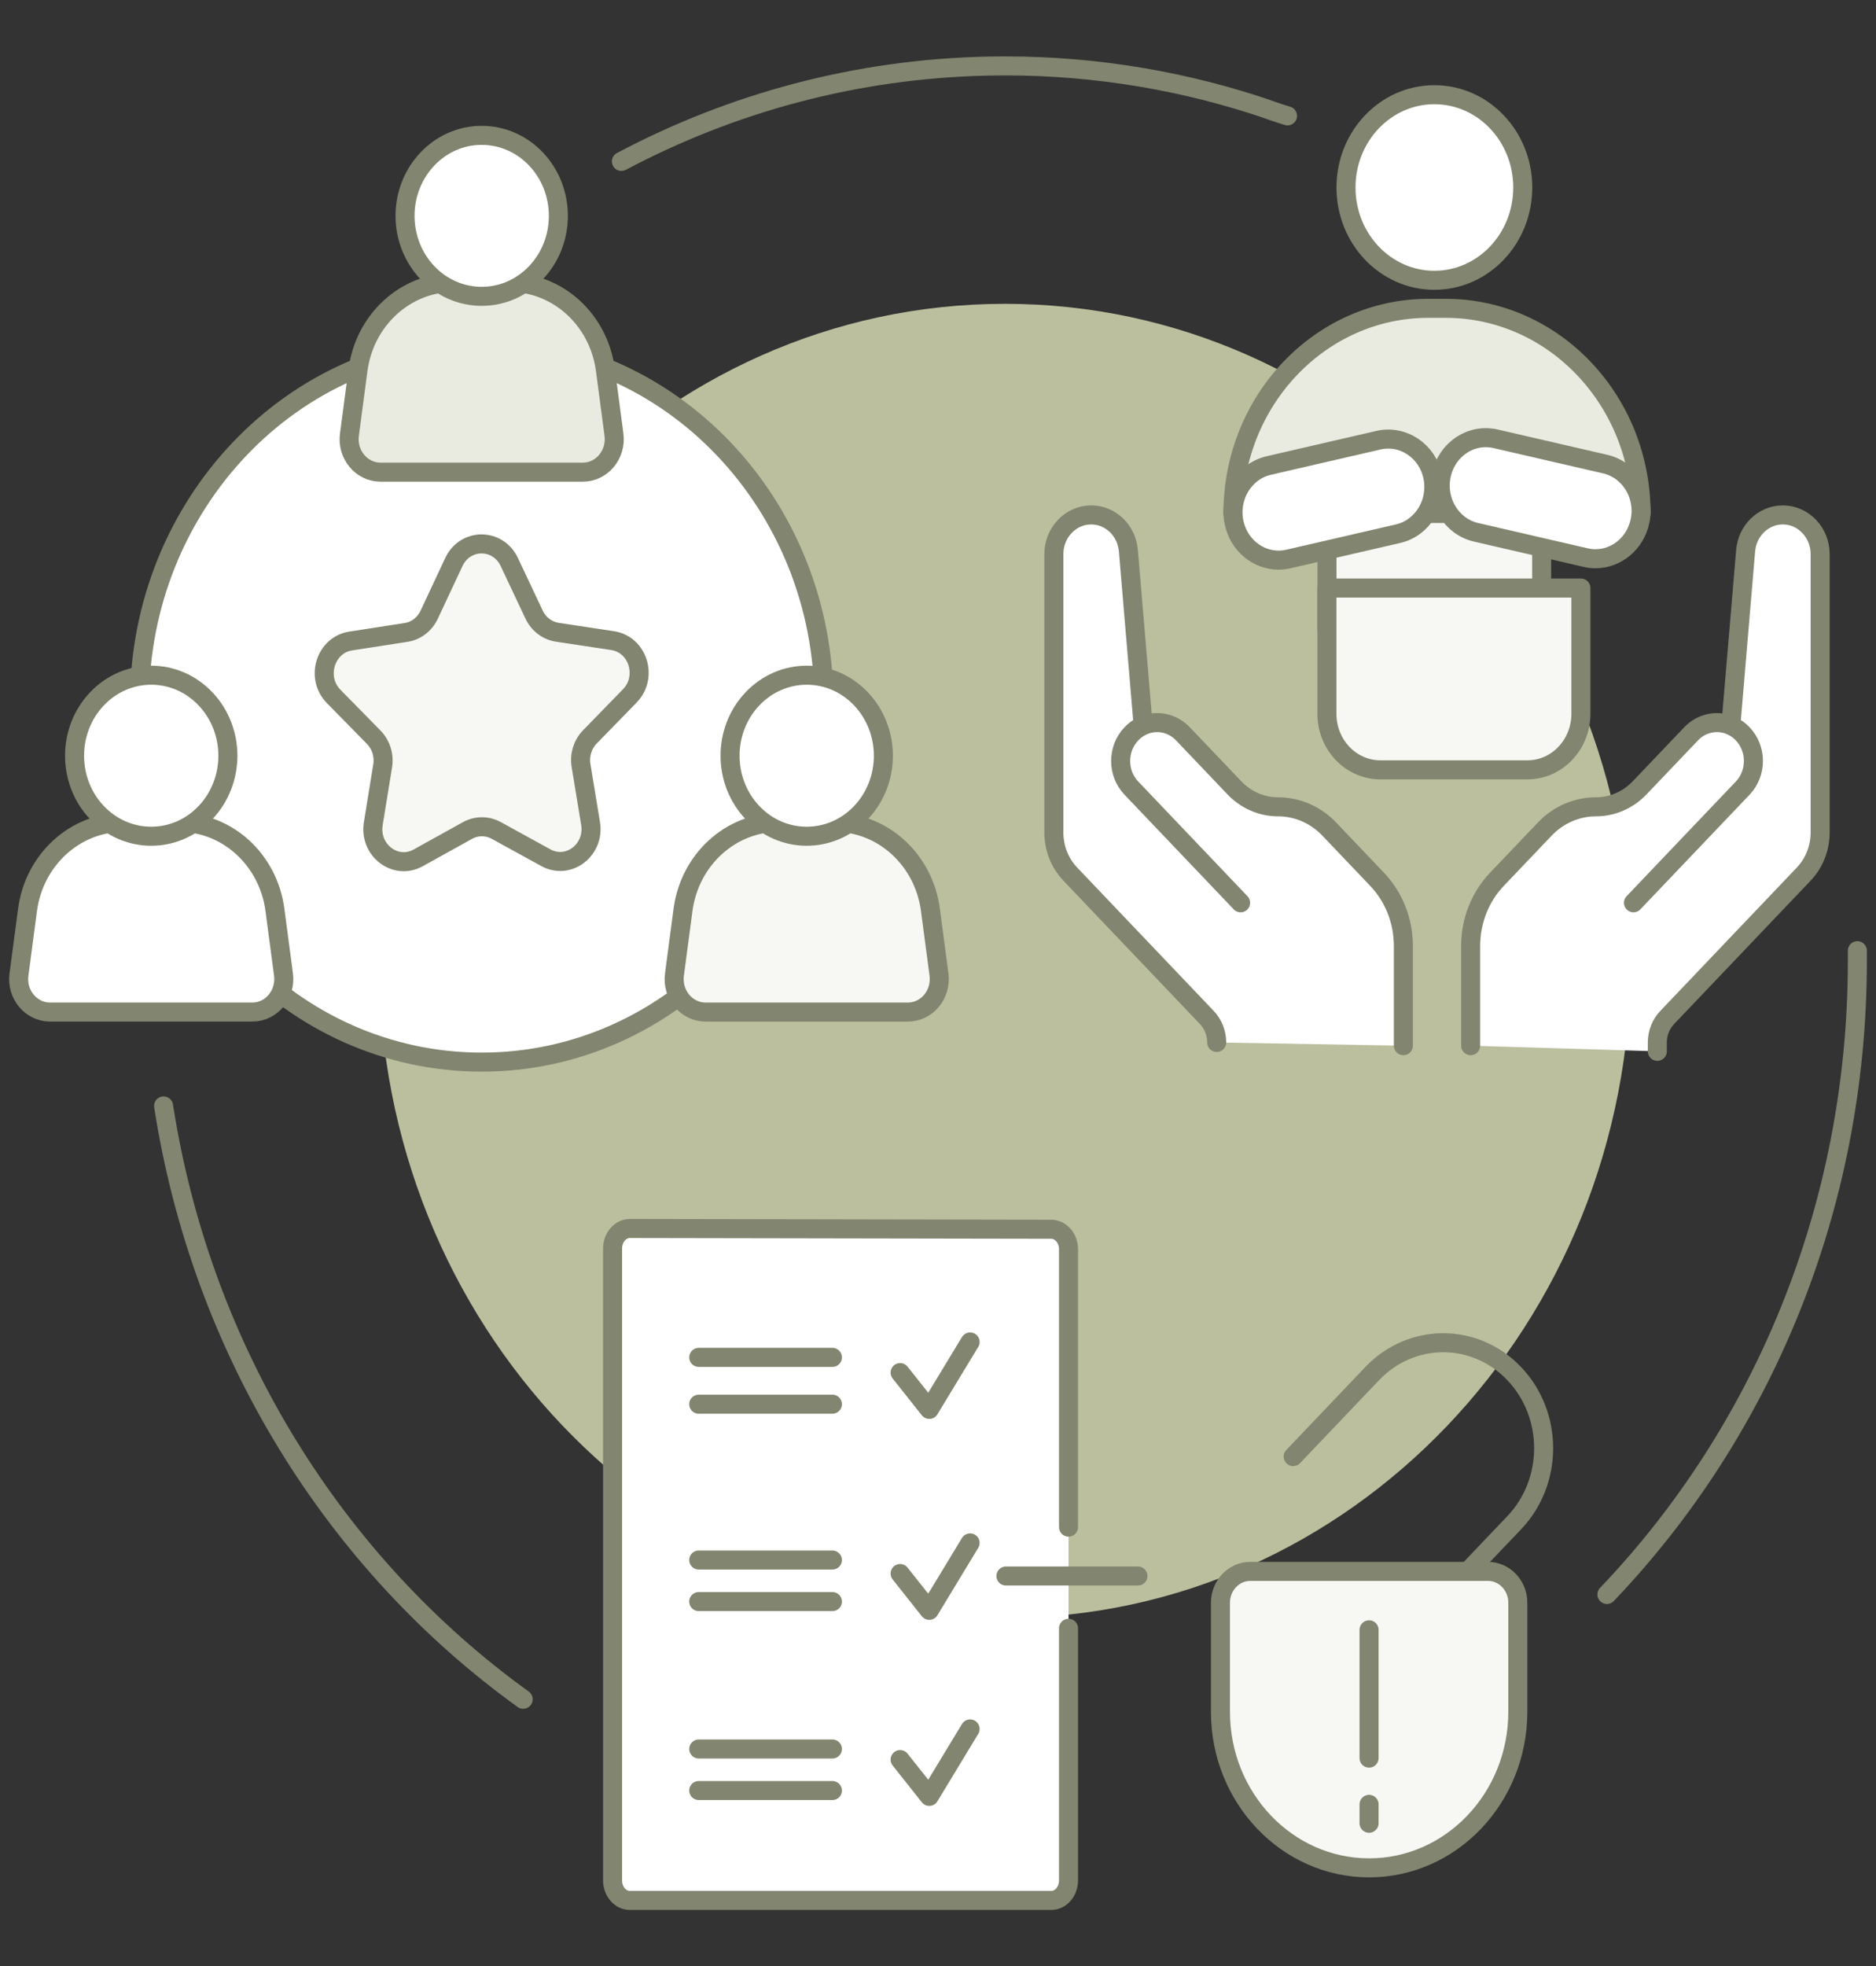 <?xml version="1.0" encoding="UTF-8"?>
<svg xmlns="http://www.w3.org/2000/svg" id="Layer_1" data-name="Layer 1" viewBox="0 0 295.87 310.01">
  <rect x="0" y="0" width="295.87" height="310.01" fill="#333333" stroke="none"/>
  <defs>
    <style>
      .cls-1 {
        fill: none;
      }

      .cls-1, .cls-2, .cls-3, .cls-4, .cls-5 {
        stroke: #82856f;
        stroke-width: 3px;
      }

      .cls-1, .cls-2, .cls-4, .cls-5 {
        stroke-linecap: round;
        stroke-linejoin: round;
      }

      .cls-2, .cls-6 {
        fill: #f7f7f4;
      }

      .cls-3 {
        stroke-miterlimit: 10;
      }

      .cls-3, .cls-4, .cls-7 {
        fill: #fff;
      }

      .cls-5 {
        fill: #e9ebe1;
      }

      .cls-6, .cls-8, .cls-7 {
        stroke-width: 0px;
      }

      .cls-8 {
        fill: #bbbf9e;
      }
    </style>
  </defs>
  <path class="cls-1" d="M25.8,174.36c6.02,38.76,27.09,72.21,56.71,93.54"></path>
  <path class="cls-1" d="M292.93,149.88c0,.53,0,1.07,0,1.61,0,39.03-15.1,74.35-39.5,99.89"></path>
  <path class="cls-1" d="M98,25.45c17.4-9.22,36.99-14.59,57.78-15.03,14.72-.31,28.95,1.88,42.29,6.18,1.96.63,3.02,1.08,4.99,1.67"></path>
  <path class="cls-8" d="M158.49,255.08c54.52,0,98.71-46.38,98.71-103.59s-44.2-103.59-98.71-103.59-98.71,46.38-98.71,103.59,44.2,103.59,98.71,103.59Z"></path>
  <path class="cls-3" d="M75.97,167.45c29.81,0,53.97-25.36,53.97-56.64s-24.16-56.64-53.97-56.64-53.97,25.36-53.97,56.64,24.16,56.64,53.97,56.64Z"></path>
  <path class="cls-5" d="M91.93,74.44h-31.91c-3.01,0-5.33-2.79-4.91-5.92l1.35-10.19c1.05-7.91,7.49-13.8,15.1-13.8h8.82c7.61,0,14.06,5.89,15.1,13.8l1.35,10.19c.41,3.13-1.9,5.92-4.91,5.92Z"></path>
  <path class="cls-4" d="M75.97,46.72c6.68,0,12.09-5.68,12.09-12.69s-5.41-12.69-12.09-12.69-12.09,5.68-12.09,12.69,5.41,12.69,12.09,12.69Z"></path>
  <path class="cls-4" d="M39.81,159.56H7.9c-3.01,0-5.33-2.79-4.91-5.92l1.35-10.19c1.05-7.91,7.49-13.8,15.1-13.8h8.82c7.61,0,14.06,5.89,15.1,13.8l1.35,10.19c.41,3.13-1.9,5.92-4.91,5.92Z"></path>
  <path class="cls-4" d="M32.4,128.12c4.72-4.96,4.72-12.99,0-17.95-4.72-4.96-12.38-4.96-17.1,0-4.72,4.96-4.72,12.99,0,17.95,4.72,4.96,12.38,4.96,17.1,0Z"></path>
  <path class="cls-2" d="M143.19,159.56h-31.91c-3.01,0-5.33-2.79-4.91-5.92l1.35-10.19c1.05-7.91,7.49-13.8,15.1-13.8h8.82c7.61,0,14.06,5.89,15.1,13.8l1.35,10.19c.41,3.13-1.9,5.92-4.91,5.92Z"></path>
  <path class="cls-4" d="M135.78,128.12c4.72-4.96,4.72-12.99,0-17.95-4.72-4.96-12.38-4.96-17.1,0-4.72,4.96-4.72,12.99,0,17.95,4.72,4.96,12.38,4.96,17.1,0Z"></path>
  <path class="cls-2" d="M87.9,99.68l8.72,1.32c4,.6,5.6,5.75,2.71,8.71l-6.3,6.47c-1.15,1.18-1.67,2.87-1.39,4.53l1.5,9.11c.69,4.18-3.48,7.37-7.06,5.4l-7.81-4.29c-1.42-.78-3.11-.78-4.53,0l-7.79,4.32c-3.57,1.98-7.75-1.2-7.08-5.38l1.48-9.12c.27-1.66-.26-3.35-1.41-4.52l-6.32-6.44c-2.9-2.95-1.31-8.11,2.69-8.73l8.72-1.35c1.59-.24,2.95-1.29,3.66-2.8l3.89-8.3c1.78-3.8,6.94-3.81,8.74-.01l3.91,8.29c.71,1.51,2.08,2.55,3.67,2.79Z"></path>
  <path class="cls-7" d="M168.52,256.71v39.74c0,1.75-1.22,3.17-2.73,3.17h-66.45c-1.51,0-2.73-1.42-2.73-3.17v-99.6c0-1.75,1.22-3.17,2.73-3.17l66.45.12c1.51,0,2.73,1.42,2.73,3.17v43.79"></path>
  <path class="cls-1" d="M168.52,256.71v39.74c0,1.75-1.22,3.17-2.73,3.17h-66.45c-1.51,0-2.73-1.42-2.73-3.17v-99.6c0-1.75,1.22-3.17,2.73-3.17l66.45.12c1.51,0,2.73,1.42,2.73,3.17v43.79"></path>
  <path class="cls-1" d="M141.96,216.4l4.6,5.8,6.44-10.63"></path>
  <path class="cls-1" d="M110.2,221.38h21.08"></path>
  <path class="cls-1" d="M110.2,214h21.08"></path>
  <path class="cls-1" d="M110.2,252.5h21.08"></path>
  <path class="cls-1" d="M110.2,245.95h21.08"></path>
  <path class="cls-1" d="M141.96,248.08l4.6,5.8,6.44-10.63"></path>
  <path class="cls-1" d="M141.96,277.41l4.6,5.8,6.44-10.63"></path>
  <path class="cls-1" d="M110.2,282.29h21.08"></path>
  <path class="cls-1" d="M110.2,275.74h21.08"></path>
  <path class="cls-1" d="M158.65,248.47h20.82"></path>
  <path class="cls-1" d="M203.95,229.64l12.46-13.08c6.19-6.49,16.22-6.49,22.4,0,6.19,6.49,6.19,17.02,0,23.51l-12.46,13.07"></path>
  <path class="cls-2" d="M197.17,247.74h37.5c2.6,0,4.71,2.21,4.71,4.94v17.19c0,13.58-10.51,24.61-23.45,24.61s-23.45-11.03-23.45-24.61v-17.19c0-2.72,2.11-4.94,4.71-4.94h0Z"></path>
  <path class="cls-1" d="M215.92,256.95v20.23"></path>
  <path class="cls-1" d="M215.92,287.45v-2.98"></path>
  <path class="cls-6" d="M243.14,99.17v-31.81c0-9.81-7.58-17.76-16.93-17.76s-16.93,7.95-16.93,17.76v31.81"></path>
  <path class="cls-1" d="M243.14,99.17v-31.81c0-9.81-7.58-17.76-16.93-17.76s-16.93,7.95-16.93,17.76v31.81"></path>
  <path class="cls-5" d="M225.28,48.61h2.72c17.01,0,30.82,14.49,30.82,32.34h-64.37c0-17.85,13.81-32.34,30.82-32.34h0Z"></path>
  <path class="cls-4" d="M226.22,44.19c-7.7,0-13.94-6.55-13.94-14.63s6.24-14.63,13.94-14.63,13.94,6.55,13.94,14.63-6.24,14.63-13.94,14.63Z"></path>
  <path class="cls-4" d="M251.63,88.09c-.51,0-1.03-.06-1.55-.18l-17.29-3.99c-3.88-.9-6.34-4.92-5.48-8.99.85-4.07,4.69-6.65,8.57-5.75l17.29,3.99c3.88.9,6.34,4.92,5.48,8.99-.74,3.53-3.72,5.93-7.02,5.93h0Z"></path>
  <path class="cls-4" d="M201.65,88.31c-3.3,0-6.28-2.4-7.02-5.93-.85-4.07,1.6-8.1,5.48-8.99l17.29-3.99c3.88-.89,7.72,1.68,8.57,5.75.85,4.07-1.6,8.1-5.48,8.99l-17.29,3.99c-.52.12-1.04.18-1.55.18h0Z"></path>
  <path class="cls-2" d="M226.46,92.71h22.87v19.81c0,4.89-3.77,8.85-8.43,8.85h-23.2c-4.66,0-8.43-3.96-8.43-8.85v-19.81h17.2Z"></path>
  <path class="cls-7" d="M231.94,164.86v-15.72c0-3.95,1.49-7.73,4.15-10.52l7.54-7.91c2.14-2.25,5.05-3.51,8.08-3.51,2.59,0,5.06-1.08,6.89-3l8.11-8.51c1.63-1.71,4-2.18,6.03-1.41l.28-.38,2.29-27.09c.27-3.19,2.82-5.63,5.86-5.63,3.25,0,5.89,2.77,5.89,6.18v43.88c0,2.47-.93,4.83-2.59,6.57l-21.53,22.6c-1,1.05-1.56,2.47-1.56,3.94v1.4"></path>
  <path class="cls-1" d="M231.94,164.86v-15.72c0-3.95,1.49-7.73,4.15-10.52l7.54-7.91c2.14-2.25,5.05-3.51,8.08-3.51,2.59,0,5.06-1.08,6.89-3l8.11-8.51c1.63-1.71,4-2.18,6.03-1.41l.28-.38,2.29-27.09c.27-3.19,2.82-5.63,5.86-5.63,3.25,0,5.89,2.77,5.89,6.18v43.88c0,2.47-.93,4.83-2.59,6.57l-21.53,22.6c-1,1.05-1.56,2.47-1.56,3.94v1.4"></path>
  <path class="cls-1" d="M273.17,114.47c.61.29,1.18.7,1.68,1.23,2.25,2.36,2.25,6.19,0,8.55l-17.23,18.08"></path>
  <path class="cls-7" d="M221.33,164.86v-15.72c0-3.95-1.49-7.73-4.15-10.52l-7.54-7.91c-2.14-2.25-5.05-3.51-8.08-3.51-2.59,0-5.06-1.08-6.89-3l-8.11-8.51c-1.63-1.71-4-2.18-6.03-1.41l-.28-.38-2.29-27.09c-.27-3.19-2.82-5.63-5.86-5.63-3.25,0-5.89,2.77-5.89,6.18v43.88c0,2.47.93,4.83,2.59,6.57l21.53,22.6c1,1.05,1.56,2.47,1.56,3.94"></path>
  <path class="cls-1" d="M221.33,164.86v-15.72c0-3.95-1.49-7.73-4.15-10.52l-7.54-7.91c-2.14-2.25-5.05-3.51-8.08-3.51-2.59,0-5.06-1.08-6.89-3l-8.11-8.51c-1.63-1.71-4-2.18-6.03-1.41l-.28-.38-2.29-27.09c-.27-3.19-2.82-5.63-5.86-5.63-3.25,0-5.89,2.77-5.89,6.18v43.88c0,2.47.93,4.83,2.59,6.57l21.53,22.6c1,1.05,1.56,2.47,1.56,3.94"></path>
  <path class="cls-1" d="M180.11,114.47c-.61.29-1.18.7-1.68,1.23-2.25,2.36-2.25,6.19,0,8.55l17.23,18.08"></path>
</svg>
